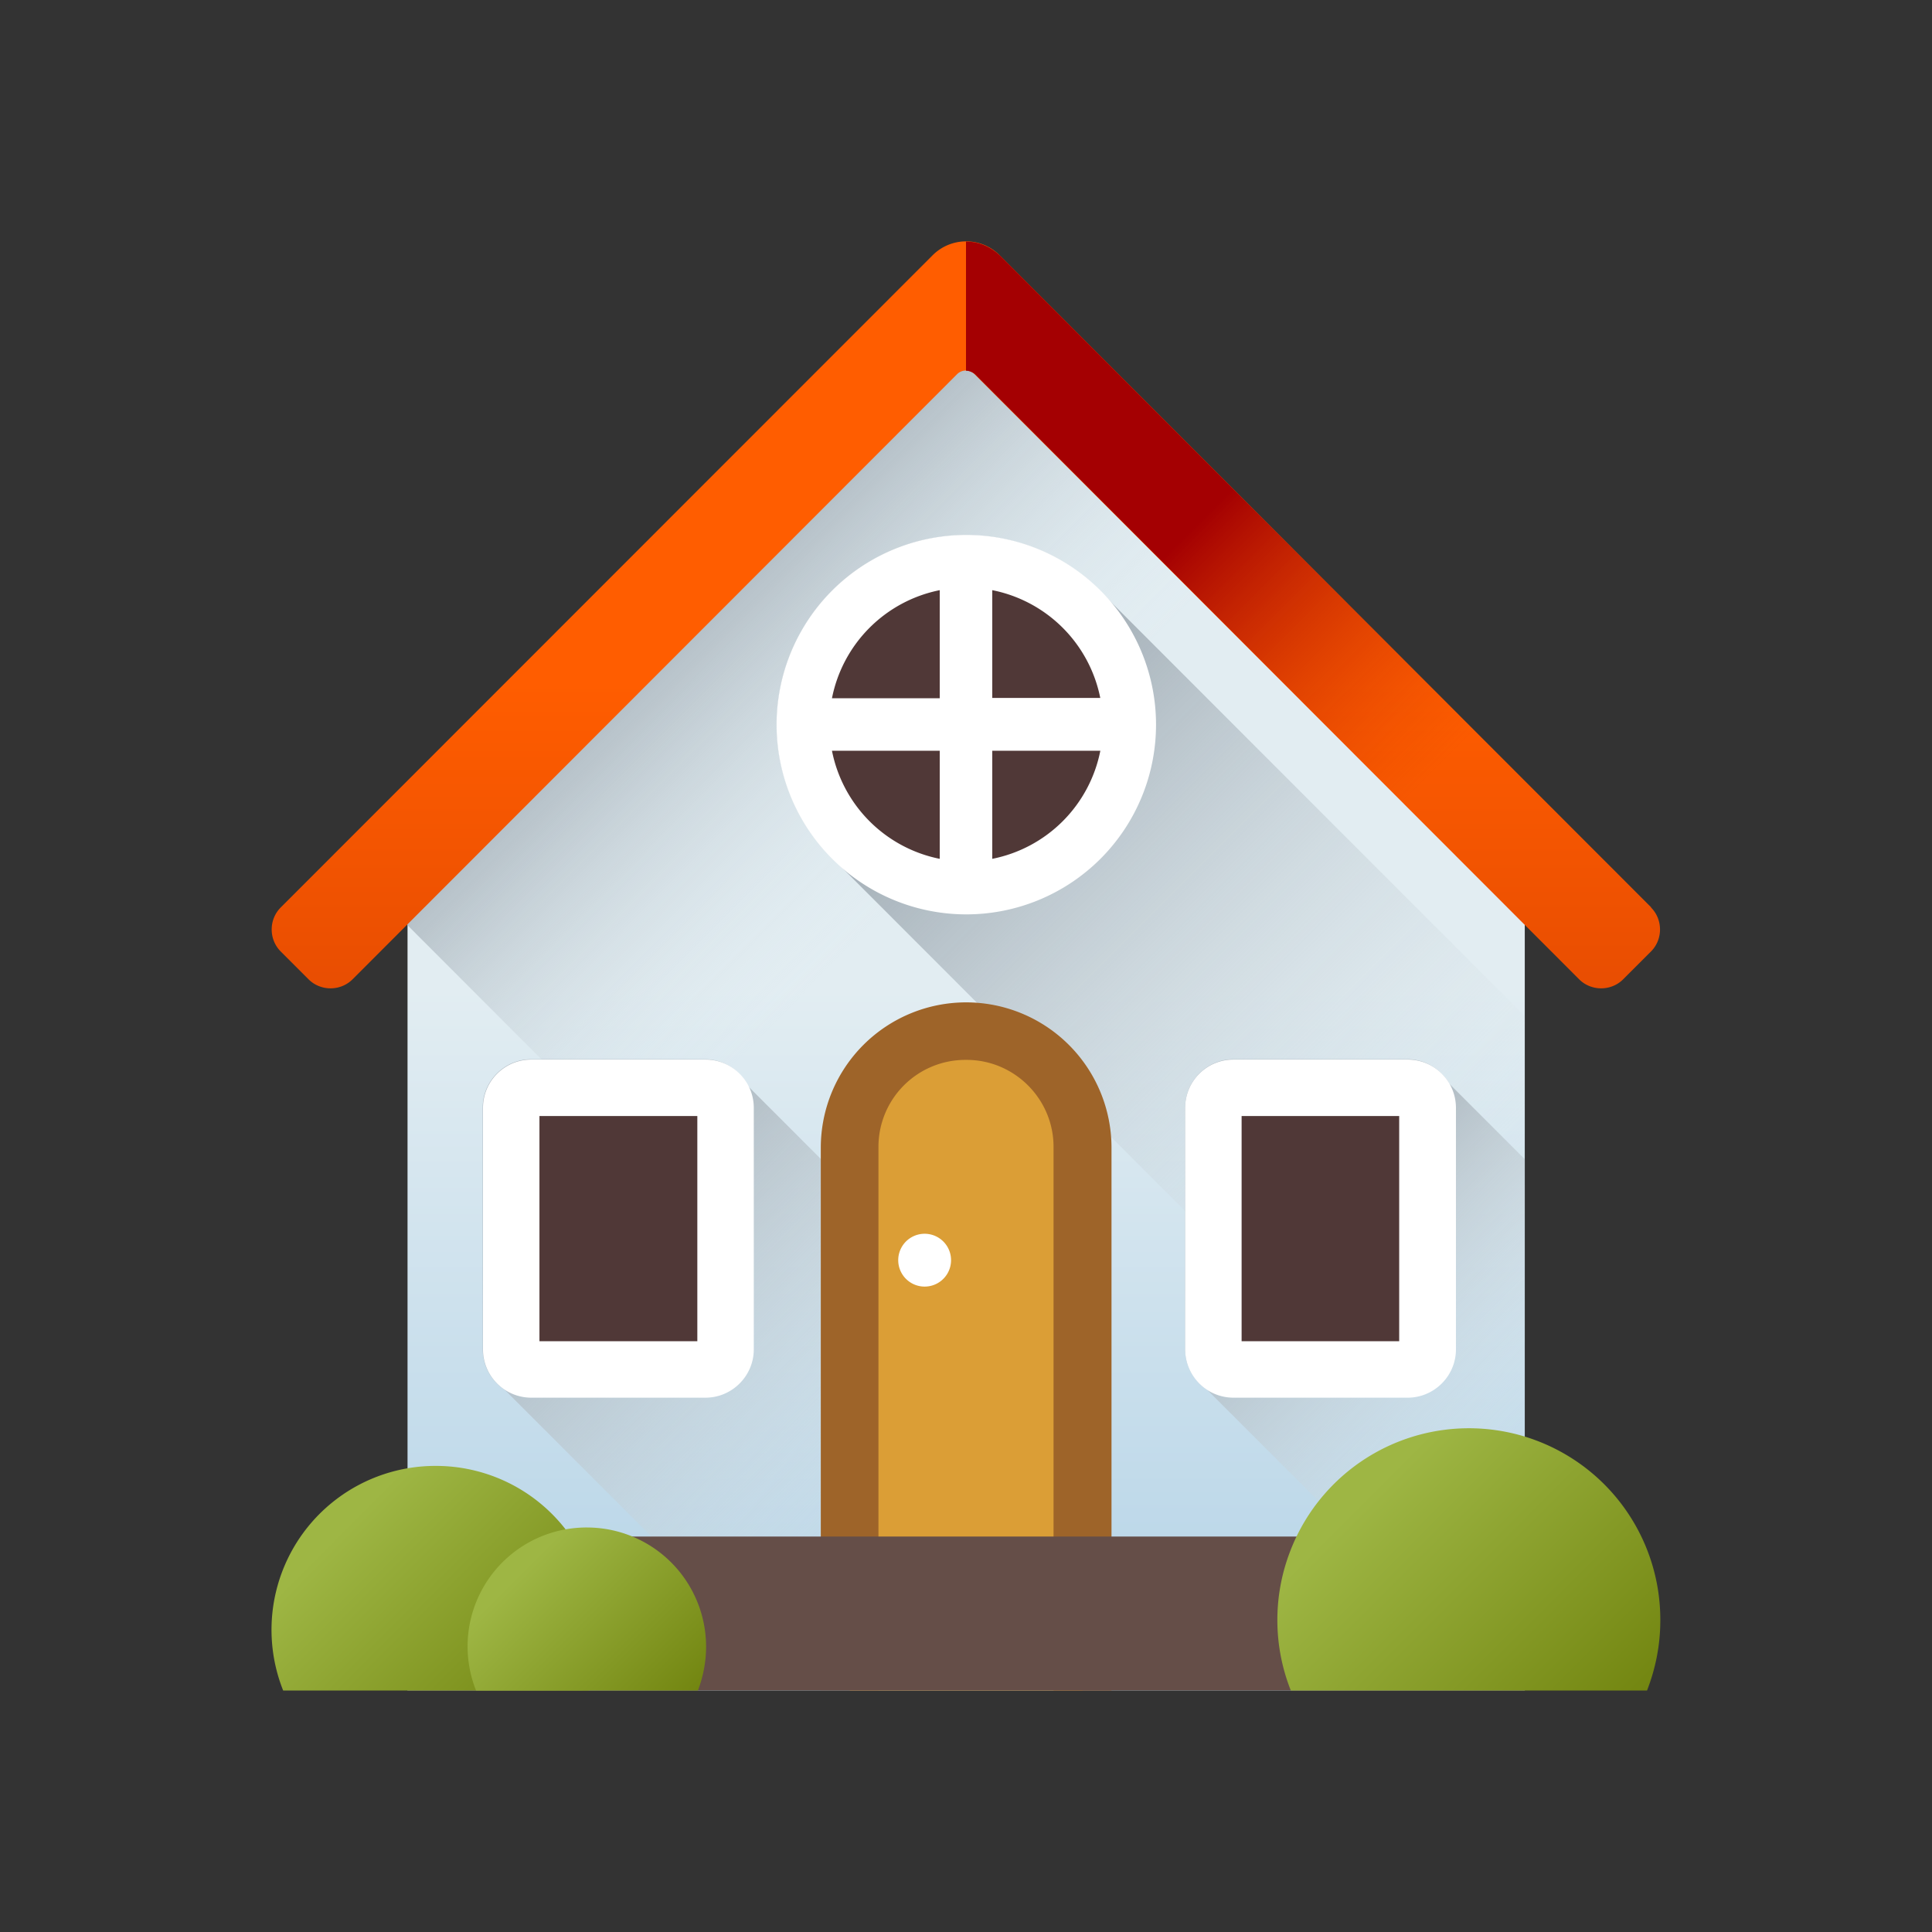 <svg xmlns="http://www.w3.org/2000/svg" fill="none" viewBox="0 0 64 64">
    <rect x="0" y="0" width="64" height="64" fill="#333333" stroke="none"/>
    <defs/>
    <path fill="url(#paint0_linear)" d="M50.51 27.49V56H13.5V27.49L32 8.85 50.51 27.5z"/>
    <path fill="url(#paint1_linear)" d="M50.51 27.49V56H38.82L13.5 30.65V27.5L32 8.85 50.51 27.5z"/>
    <path fill="url(#paint2_linear)" d="M50.51 33.66v17.72l-22.7-22.72a6.27 6.27 0 118.85-8.86l13.85 13.86z"/>
    <path fill="url(#paint3_linear)" d="M44.8 56H26.68l-9.96-9.96a1.6 1.6 0 01-.73-1.33v-8.02c0-.88.72-1.6 1.6-1.6h5.77c.56 0 1.05.3 1.34.74l-.04.03L44.79 56z"/>
    <path fill="#503837" d="M23.37 45.36H17.6a.66.66 0 01-.66-.65v-8.02c0-.36.3-.66.66-.66h5.77c.37 0 .66.3.66.66v8.02c0 .36-.3.65-.66.65z"/>
    <path fill="#fff" d="M23.37 46.3H17.6a1.6 1.6 0 01-1.6-1.6v-8c0-.89.72-1.6 1.6-1.6h5.77c.88 0 1.6.71 1.6 1.6v8c0 .88-.72 1.6-1.6 1.6zm-5.5-1.87h5.23v-7.46h-5.23v7.46z"/>
    <path fill="url(#paint4_linear)" d="M50.51 38.4V56h-.56l-9.96-9.96a1.6 1.6 0 01-.73-1.33v-8.02c0-.88.72-1.6 1.6-1.6h5.77c.56 0 1.05.3 1.34.74l.02.02-.02.01 2.54 2.54z"/>
    <path fill="#503837" d="M46.63 45.36h-5.78a.66.66 0 01-.65-.65v-8.02c0-.36.3-.66.65-.66h5.78c.36 0 .66.3.66.66v8.02c0 .36-.3.65-.66.65z"/>
    <path fill="#fff" d="M46.63 46.3h-5.78a1.6 1.6 0 01-1.59-1.6v-8c0-.89.72-1.6 1.6-1.6h5.77c.88 0 1.6.71 1.6 1.6v8c0 .88-.72 1.6-1.6 1.6zm-5.5-1.87h5.22v-7.46h-5.22v7.46z"/>
    <path fill="url(#paint5_linear)" d="M54.7 30.06L33.12 8.46a1.57 1.57 0 00-2.23 0L9.3 30.06c-.4.4-.4 1.06 0 1.46l.92.92c.4.4 1.06.4 1.46 0L31.7 12.4a.41.41 0 01.59 0l20.02 20.04c.4.4 1.06.4 1.46 0l.92-.92c.4-.4.4-1.06 0-1.46z"/>
    <path fill="url(#paint6_linear)" d="M33.12 8.46C32.8 8.16 32.4 8 32 8v4.28c.1 0 .21.04.3.12l20.02 20.04c.4.4 1.06.4 1.46 0l.92-.92c.4-.4.4-1.06 0-1.46L33.12 8.46z"/>
    <path fill="#DB9E36" d="M28.15 56V38a3.86 3.86 0 117.71 0v18h-7.71z"/>
    <path fill="#9E6429" d="M36.82 56H34.9V37.99c0-1.59-1.3-2.88-2.88-2.88h-.04a2.88 2.88 0 00-2.88 2.88v18h-1.91V38.02a4.81 4.81 0 119.63 0V56z"/>
    <path fill="#fff" d="M30.63 42.62a.87.87 0 100-1.75.87.87 0 000 1.75z"/>
    <path fill="#654E48" d="M50.51 50.9H13.5V56h37.02v-5.1z"/>
    <path fill="url(#paint7_linear)" d="M19.88 54c0 .71-.13 1.38-.38 2H9.38a5.43 5.43 0 015.06-7.44 5.44 5.44 0 015.44 5.45z"/>
    <path fill="url(#paint8_linear)" d="M23.39 54.55c0 .51-.1 1-.27 1.45h-7.35a3.94 3.94 0 013.67-5.4 3.95 3.95 0 013.95 3.95z"/>
    <path fill="url(#paint9_linear)" d="M55 53.68c0 .82-.16 1.6-.44 2.32h-11.8a6.33 6.33 0 01-.03-4.59A6.34 6.34 0 0155 53.68z"/>
    <path fill="#503837" d="M32 29.4a5.4 5.4 0 100-10.8 5.4 5.4 0 000 10.8z"/>
    <path fill="#fff" d="M32 17.72a6.28 6.28 0 10.02 12.57A6.28 6.28 0 0032 17.72zm4.45 5.4h-3.58v-3.57a4.55 4.55 0 013.58 3.58zm-5.32-3.57v3.58h-3.57a4.55 4.55 0 013.57-3.58zm-3.57 5.32h3.57v3.58a4.55 4.55 0 01-3.57-3.58zm5.31 3.58v-3.58h3.58a4.55 4.55 0 01-3.58 3.58z"/>
    <defs>
        <linearGradient id="paint0_linear" x1="32" x2="32" y1="32.75" y2="66.13" gradientUnits="userSpaceOnUse">
            <stop stop-color="#E2EDF2"/>
            <stop offset="1" stop-color="#9FC7E2"/>
        </linearGradient>
        <linearGradient id="paint1_linear" x1="31.27" x2="22.11" y1="28.28" y2="19.13" gradientUnits="userSpaceOnUse">
            <stop stop-color="#E2EDF2" stop-opacity="0"/>
            <stop offset="1" stop-color="#A5B0B8"/>
        </linearGradient>
        <linearGradient id="paint2_linear" x1="48.79" x2="32.25" y1="40.8" y2="24.27" gradientUnits="userSpaceOnUse">
            <stop stop-color="#E2EDF2" stop-opacity="0"/>
            <stop offset="1" stop-color="#A5B0B8"/>
        </linearGradient>
        <linearGradient id="paint3_linear" x1="31.22" x2="18.51" y1="51.44" y2="38.74" gradientUnits="userSpaceOnUse">
            <stop stop-color="#E2EDF2" stop-opacity="0"/>
            <stop offset="1" stop-color="#A5B0B8"/>
        </linearGradient>
        <linearGradient id="paint4_linear" x1="51.07" x2="42.47" y1="48.03" y2="39.43" gradientUnits="userSpaceOnUse">
            <stop stop-color="#E2EDF2" stop-opacity="0"/>
            <stop offset="1" stop-color="#A5B0B8"/>
        </linearGradient>
        <linearGradient id="paint5_linear" x1="32" x2="32" y1="22.61" y2="41.37" gradientUnits="userSpaceOnUse">
            <stop stop-color="#FF5D00"/>
            <stop offset="1" stop-color="#D54003"/>
        </linearGradient>
        <linearGradient id="paint6_linear" x1="47.64" x2="39.58" y1="25.45" y2="17.41" gradientUnits="userSpaceOnUse">
            <stop stop-color="#D54003" stop-opacity="0"/>
            <stop offset="1" stop-color="#A40002"/>
        </linearGradient>
        <linearGradient id="paint7_linear" x1="11.37" x2="18.09" y1="50.62" y2="57.33" gradientUnits="userSpaceOnUse">
            <stop stop-color="#9EB644"/>
            <stop offset="1" stop-color="#738611"/>
        </linearGradient>
        <linearGradient id="paint8_linear" x1="17.22" x2="22.09" y1="52.1" y2="56.96" gradientUnits="userSpaceOnUse">
            <stop stop-color="#9EB644"/>
            <stop offset="1" stop-color="#738611"/>
        </linearGradient>
        <linearGradient id="paint9_linear" x1="45.08" x2="52.91" y1="49.73" y2="57.55" gradientUnits="userSpaceOnUse">
            <stop stop-color="#9EB644"/>
            <stop offset="1" stop-color="#738611"/>
        </linearGradient>
    </defs>
</svg>